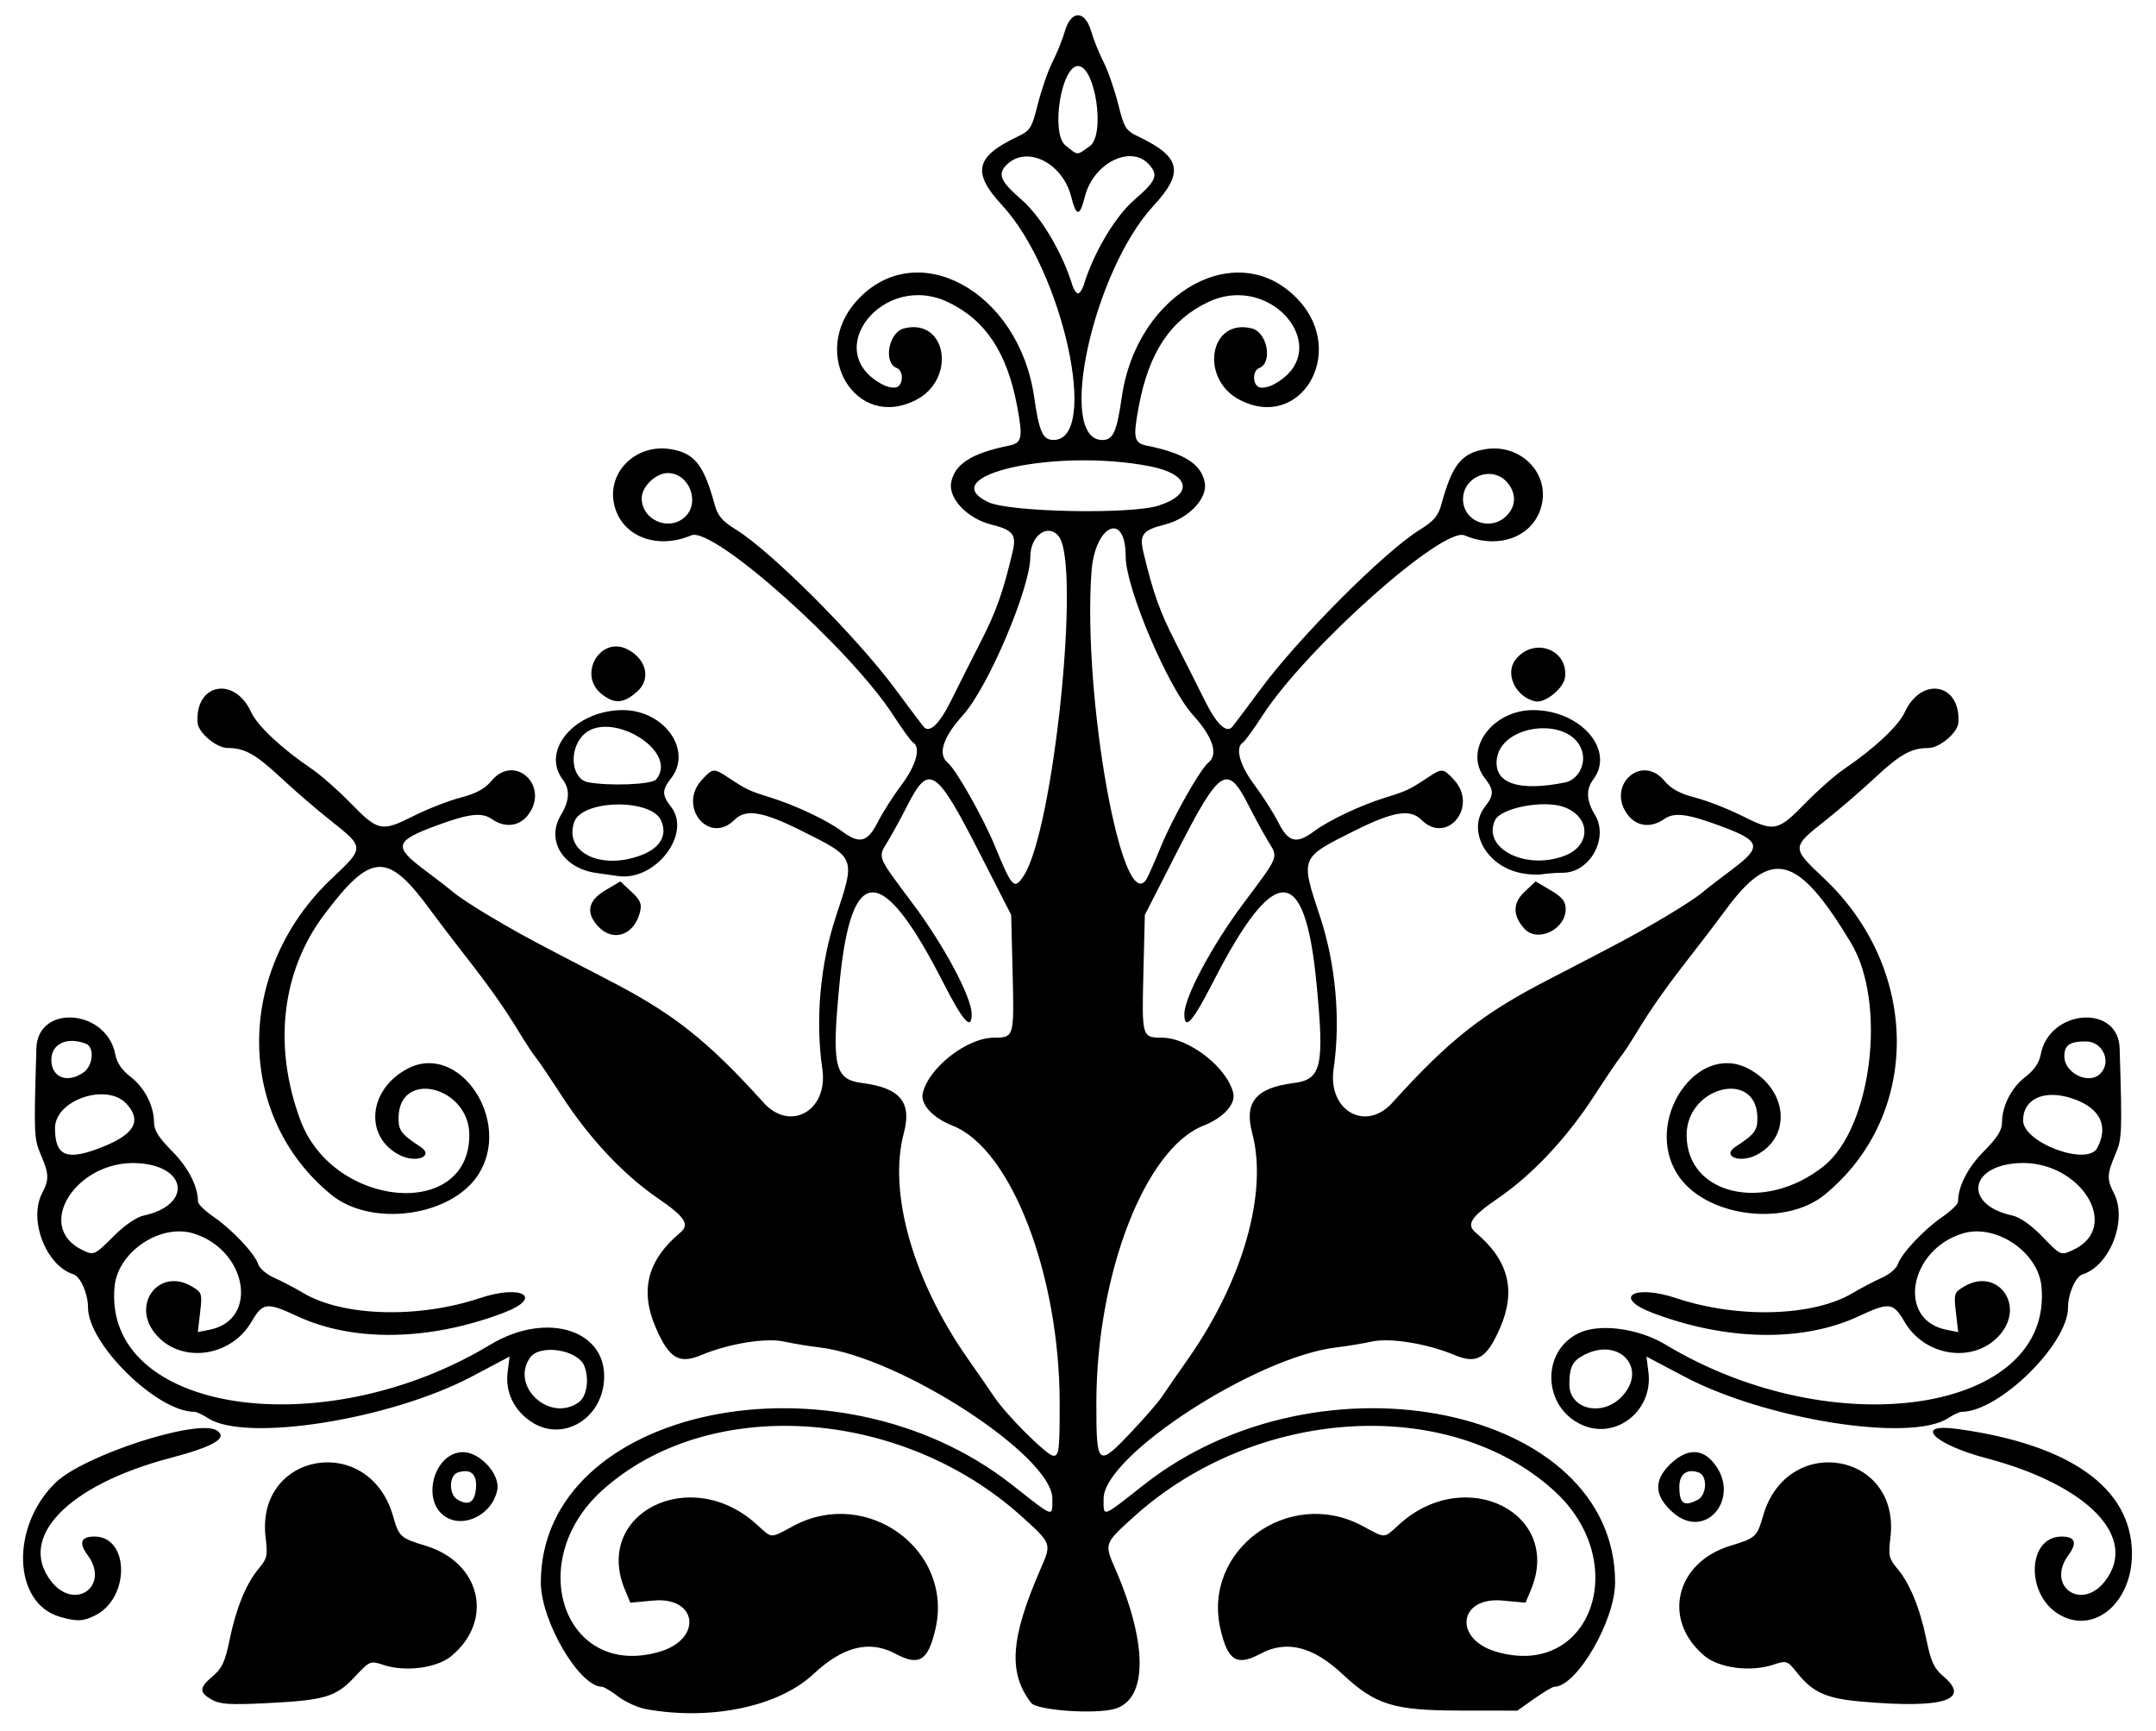 <?xml version="1.0" encoding="UTF-8" standalone="no"?>
<svg xmlns:rdf="http://www.w3.org/1999/02/22-rdf-syntax-ns#" xmlns="http://www.w3.org/2000/svg" height="442.5" viewBox="0 0 551.25 442.5" width="551.25" version="1.1" xmlns:cc="http://creativecommons.org/ns#" xmlns:dc="http://purl.org/dc/elements/1.1/">
 <path d="m165.33 436.99c-2.139-0.379-5.38-1.826-7.203-3.216-1.823-1.39-3.705-2.528-4.182-2.528-5.804 0-15.663-16.796-15.663-26.683 0-44.916 75.281-60.521 120.47-24.972 10.957 8.62 10.312 8.399 10.312 3.535 0-10.946-39.026-36.264-59.58-38.654-2.551-0.297-6.625-0.971-9.053-1.498-4.664-1.013-14.131 0.54-21.138 3.468-5.67 2.369-8.187 0.867-11.582-6.914-4.18-9.58-2.202-17.352 6.204-24.383 2.498-2.089 1.242-4.04-5.634-8.744-8.813-6.03-17.546-15.311-24.553-26.092-3.183-4.898-6.244-9.422-6.801-10.052-0.557-0.63-2.378-3.388-4.047-6.129-4.04-6.634-7.523-11.569-14.284-20.234-3.094-3.965-6.849-8.89-8.344-10.944-11.151-15.316-15.301-15.172-27.409 0.953-10.857 14.459-13.061 33.648-6.028 52.5 8.416 22.56 43.204 25.593 43.183 3.765-0.011-12.329-17.743-16.848-18.09-4.61-0.096 3.399 0.646 4.414 5.561 7.609 3.684 2.394-1.026 4.312-5.271 2.147-9.184-4.686-8.056-16.837 2.055-22.119 13.183-6.887 26.758 13.334 18.119 26.989-6.869 10.857-27.381 13.699-37.716 5.226-24.651-20.208-24.517-57.595 0.29-80.923 8.278-7.784 8.276-7.841-0.433-14.718-3.426-2.705-9.067-7.564-12.536-10.798-6.592-6.16-9.406-7.74-13.78-7.74-2.849 0-7.493-3.906-7.675-6.456-0.716-10.03 9.402-12.043 13.687-2.723 1.615 3.512 7.738 9.254 15.484 14.518 2.32 1.577 6.75 5.468 9.844 8.647 7.133 7.329 7.998 7.513 16.128 3.433 3.643-1.828 9.098-3.963 12.122-4.745 3.926-1.014 6.17-2.228 7.843-4.244 6.001-7.228 15.127 1.387 9.307 8.786-2.25 2.861-5.905 3.247-9.159 0.968-2.586-1.811-5.842-1.431-14.211 1.658-10.64 3.928-11.026 5.349-3.065 11.298 2.955 2.208 6.227 4.74 7.271 5.626 3.141 2.664 14.732 9.581 24.388 14.553 1.547 0.796 3.656 1.9 4.688 2.452 1.031 0.552 5.672 2.96 10.312 5.35 17.053 8.783 25.508 15.442 40.103 31.581 6.832 7.555 16.551 1.954 14.996-8.643-1.83-12.475-0.556-26.82 3.457-38.935 5.06-15.276 5.173-14.992-8.75-21.948-9.952-4.972-14.289-5.686-17.153-2.822-6.552 6.552-14.651-3.421-8.323-10.249 2.751-2.968 3.009-2.992 6.607-0.616 4.782 3.159 5.473 3.488 10.781 5.131 6.422 1.988 14.554 5.821 18.37 8.659 4.527 3.366 6.557 2.856 9.173-2.306 1.244-2.455 3.993-6.768 6.109-9.584 3.729-4.963 4.967-9.526 2.926-10.787-0.507-0.313-2.776-3.436-5.042-6.939-11.106-17.168-46.121-48.378-51.646-46.034-9.276 3.936-18.523-0.092-19.887-8.662-1.26-7.92 5.959-14.662 14.352-13.403 6.271 0.94 8.685 3.911 11.453 14.091 0.811 2.983 1.935 4.316 5.496 6.518 9.071 5.609 30.887 27.449 40.78 40.826 3.623 4.898 6.886 9.236 7.25 9.64 1.48 1.637 4.03-0.828 6.939-6.708 1.69-3.417 5.079-10.143 7.529-14.945 4.059-7.956 5.713-12.597 8.2-23.013 1.085-4.545 0.21-5.68-5.493-7.116-6.067-1.528-10.969-6.7-10.189-10.75 0.907-4.711 5.226-7.465 14.746-9.401 3.397-0.691 3.655-1.949 2.093-10.221-2.579-13.657-8.116-21.948-17.693-26.493-16.638-7.896-32.818 12.76-16.567 21.15 1.2 0.62 2.783 0.897 3.516 0.615 1.722-0.661 1.731-4.227 0.011-4.886-3.54-1.359-2.125-9.149 1.843-10.145 10.907-2.737 13.484 12.979 3.005 18.325-15.412 7.862-27.236-11.892-15.158-25.325 15.168-16.87 41.476-2.667 45.414 24.519 1.304 9.004 2.211 11.004 4.989 11.004 11.822 0 2.372-43.199-13.108-59.919-7.824-8.451-6.968-12.455 3.759-17.566 3.396-1.618 3.753-2.184 5.325-8.44 0.927-3.688 2.609-8.517 3.738-10.73 1.129-2.213 2.548-5.735 3.154-7.825 1.583-5.466 5.141-5.466 6.724 0 0.605 2.091 2.024 5.612 3.154 7.825 1.129 2.213 2.811 7.042 3.738 10.73 1.572 6.257 1.929 6.822 5.325 8.44 10.726 5.11 11.583 9.114 3.759 17.566-15.5 16.731-24.95 59.93-13.13 59.93 2.778 0 3.685-2 4.989-11.004 3.938-27.186 30.246-41.389 45.414-24.519 12.077 13.433 0.253 33.187-15.158 25.325-10.479-5.346-7.902-21.062 3.005-18.325 3.968 0.996 5.383 8.786 1.843 10.145-1.719 0.66-1.711 4.226 0.011 4.886 0.733 0.281 2.315 0.005 3.516-0.615 16.251-8.39 0.071-29.046-16.567-21.15-9.577 4.545-15.114 12.836-17.693 26.493-1.562 8.272-1.304 9.53 2.093 10.221 9.52 1.936 13.839 4.69 14.746 9.401 0.78 4.05-4.123 9.223-10.189 10.75-5.703 1.436-6.578 2.57-5.493 7.116 2.487 10.416 4.141 15.057 8.2 23.013 2.45 4.803 5.838 11.528 7.529 14.945 2.909 5.88 5.459 8.345 6.939 6.708 0.365-0.404 3.628-4.742 7.25-9.64 9.893-13.377 31.709-35.217 40.78-40.826 3.561-2.202 4.685-3.534 5.496-6.518 2.768-10.18 5.183-13.151 11.453-14.091 8.393-1.259 15.612 5.484 14.352 13.403-1.364 8.57-10.611 12.598-19.887 8.662-5.525-2.344-40.539 28.865-51.646 46.034-2.266 3.503-4.535 6.626-5.042 6.939-2.041 1.261-0.803 5.823 2.926 10.787 2.116 2.817 4.866 7.13 6.109 9.584 2.616 5.162 4.646 5.672 9.173 2.306 3.816-2.838 11.947-6.671 18.37-8.659 5.309-1.643 5.999-1.972 10.781-5.131 3.598-2.377 3.856-2.353 6.607 0.616 6.328 6.828-1.771 16.801-8.323 10.249-2.864-2.864-7.202-2.15-17.153 2.822-13.923 6.956-13.81 6.672-8.75 21.948 4.013 12.115 5.287 26.461 3.457 38.935-1.554 10.597 8.164 16.198 14.996 8.643 14.595-16.139 23.05-22.798 40.103-31.581 4.641-2.39 9.281-4.798 10.312-5.35 1.031-0.552 3.141-1.656 4.688-2.452 9.656-4.971 21.247-11.888 24.388-14.553 1.044-0.886 4.316-3.417 7.271-5.626 7.961-5.949 7.575-7.37-3.065-11.298-8.368-3.089-11.625-3.469-14.211-1.658-3.253 2.279-6.909 1.892-9.159-0.968-5.82-7.399 3.306-16.014 9.307-8.786 1.673 2.015 3.917 3.229 7.843 4.244 3.025 0.781 8.48 2.916 12.122 4.745 8.13 4.08 8.995 3.896 16.128-3.433 3.094-3.179 7.523-7.07 9.844-8.647 7.745-5.264 13.869-11.006 15.484-14.518 4.285-9.32 14.403-7.307 13.687 2.723-0.182 2.55-4.826 6.456-7.675 6.456-4.374 0-7.188 1.577-13.782 7.724-3.469 3.234-9.11 8.093-12.536 10.798-8.709 6.877-8.711 6.934-0.433 14.718 24.807 23.328 24.941 60.715 0.29 80.923-10.336 8.473-30.848 5.631-37.716-5.226-8.639-13.655 4.936-33.876 18.119-26.989 10.11 5.282 11.239 17.434 2.055 22.119-4.245 2.166-8.955 0.248-5.271-2.147 4.915-3.195 5.657-4.21 5.561-7.609-0.347-12.237-18.079-7.719-18.09 4.61-0.014 15.431 20.048 19.982 35.072 7.954 12.291-9.839 16.178-41.752 6.95-57.065-13.706-22.745-20.395-24.425-32.276-8.107-1.496 2.054-5.25 6.979-8.344 10.944-6.761 8.665-10.245 13.6-14.284 20.234-1.669 2.741-3.49 5.499-4.047 6.129-0.557 0.63-3.617 5.154-6.801 10.052-7.007 10.781-15.74 20.062-24.553 26.092-6.876 4.704-8.132 6.655-5.634 8.744 8.406 7.031 10.383 14.803 6.204 24.383-3.395 7.781-5.912 9.283-11.582 6.914-7.007-2.928-16.474-4.481-21.138-3.468-2.428 0.527-6.501 1.201-9.053 1.498-20.554 2.389-59.58 27.708-59.58 38.654 0 4.864-0.645 5.085 10.312-3.535 45.188-35.549 120.47-19.943 120.47 24.972 0 9.802-9.852 26.683-15.573 26.683-0.428 0-2.723 1.371-5.1 3.047l-4.322 3.047-14.69-0.016c-16.993-0.019-21.614-1.457-30.055-9.353-7.558-7.07-14.312-8.732-20.973-5.162-6.022 3.228-8.315 1.801-10.195-6.345-4.669-20.225 17.511-36.371 36.236-26.379 6.227 3.323 5.365 3.364 9.591-0.451 16.882-15.239 41.743-2.769 33.554 16.83l-1.371 3.281-5.895-0.545c-11.244-1.039-12.625 9.803-1.663 13.059 24.236 7.197 35.036-22.877 14.792-41.193-27.031-24.456-76.222-21.402-107.33 6.663-7.632 6.885-7.63 6.88-4.87 13.207 8.463 19.397 8.381 33.692-0.207 35.988-5.222 1.397-19.797 0.325-21.24-1.561-5.939-7.764-5.301-16.561 2.493-34.427 2.761-6.327 2.763-6.322-4.87-13.207-31.111-28.065-80.302-31.119-107.33-6.663-20.244 18.315-9.444 48.39 14.792 41.193 10.961-3.255 9.58-14.098-1.663-13.059l-5.895 0.545-1.371-3.281c-8.189-19.599 16.672-32.068 33.554-16.83 4.226 3.815 3.364 3.775 9.591 0.451 18.725-9.992 40.905 6.154 36.236 26.379-1.881 8.147-4.173 9.573-10.195 6.345-6.661-3.57-13.415-1.908-20.973 5.162-8.898 8.323-26.097 11.956-42.692 9.019zm105.61-78.166c-0.003-32.924-12.411-65.13-27.365-71.029-5.112-2.016-8.313-5.514-7.64-8.345 1.555-6.537 11.307-14.125 18.193-14.156 5.156-0.023 5.188-0.131 4.785-16.392l-0.371-15-8.097-15.859c-11.111-21.762-12.946-22.96-18.473-12.057-1.51 2.979-3.726 7.038-4.924 9.019-2.656 4.394-2.995 3.537 6.351 16.046 7.985 10.687 15.042 23.911 15.042 28.186 0 4.382-2.118 2.041-7.285-8.054-15.723-30.716-23.492-30.713-26.482 0.011-2.084 21.411-1.325 24.79 5.767 25.687 9.695 1.226 12.76 4.909 10.65 12.802-4.049 15.151 2.33 37.654 16.345 57.656 2.89 4.125 5.955 8.555 6.812 9.844 3.067 4.615 13.511 15 15.087 15 1.442 0 1.606-1.37 1.605-13.359zm18.55 7.031c3.279-3.481 6.662-7.383 7.519-8.672 0.857-1.289 3.922-5.719 6.812-9.844 14.014-20.003 20.394-42.505 16.345-57.656-2.109-7.893 0.955-11.577 10.65-12.802 7.093-0.897 7.851-4.276 5.767-25.687-2.99-30.724-10.76-30.727-26.482-0.011-5.167 10.094-7.285 12.436-7.285 8.054 0-4.274 7.058-17.498 15.042-28.186 9.346-12.509 9.007-11.653 6.351-16.046-1.198-1.982-3.414-6.04-4.924-9.019-5.527-10.902-7.362-9.704-18.473 12.057l-8.097 15.859-0.371 15c-0.403 16.261-0.371 16.369 4.785 16.392 6.886 0.031 16.637 7.619 18.193 14.156 0.674 2.832-2.528 6.329-7.64 8.345-14.954 5.899-27.362 38.104-27.365 71.029-0.002 16.148 0.338 16.409 9.173 7.031zm-27.71-142.02c7.641-11.798 14.606-79.512 8.919-86.719-2.718-3.445-7.258-0.208-7.258 5.174 0 8.017-10.799 33.445-17.205 40.512-5.104 5.63-6.534 10.009-3.965 12.142 2.195 1.821 9.1 14.035 12.206 21.587 4.33 10.529 4.866 11.065 7.302 7.304zm31.354 0.938c0.407-0.645 2.048-4.353 3.647-8.242 3.106-7.553 10.012-19.766 12.206-21.587 2.569-2.132 1.139-6.512-3.965-12.142-6.406-7.067-17.205-32.494-17.205-40.512 0-11.753-7.884-8.18-8.751 3.966-2.27 31.809 7.86 88.347 14.067 78.516zm-117.99-92.62c3.976-3.704 1.043-11.213-4.379-11.213-3.089 0-6.694 3.463-6.694 6.431 0 5.579 6.982 8.594 11.073 4.782zm209.88-0.127c2.724-2.559 2.776-6.102 0.131-8.917-3.893-4.144-11.087-1.211-11.087 4.52 0 5.591 6.785 8.315 10.955 4.397zm-88.788-2.769c9.107-2.929 7.959-8.072-2.245-10.053-24.054-4.671-55.582 2.321-41.328 9.166 5.355 2.571 36.372 3.203 43.573 0.887zm-19.15-56.359c2.539-8.319 8.043-17.576 12.99-21.847 5.57-4.809 6.171-6.277 3.692-9.017-4.654-5.142-14.23-0.324-16.388 8.245-1.305 5.182-2.191 5.182-3.496 0-2.132-8.468-11.051-13.09-16.225-8.408-2.76 2.498-2.039 4.373 3.529 9.18 4.946 4.27 10.45 13.528 12.99 21.847 0.35 1.16 1.01 2.109 1.45 2.109 0.446 0 1.101-0.949 1.455-2.109zm1.56-35.537c4.02-2.859 1.42-20.479-3.02-20.479-4.306 0-7.02 17.248-3.196 20.308 3.297 2.638 2.768 2.624 6.214 0.17zm-224.5 397.17c-3.303-1.868-3.247-3.042 0.284-6.018 2.321-1.956 3.127-3.701 4.263-9.234 1.674-8.156 4.241-14.432 7.476-18.275 2.12-2.519 2.309-3.357 1.758-7.77-2.752-22.024 26.444-27.092 32.563-5.653 1.517 5.315 1.885 5.651 8.3 7.593 14.127 4.277 17.608 19.043 6.644 28.185-3.713 3.096-11.756 4.156-17.401 2.293-3.378-1.115-3.472-1.076-7.365 3.086-4.801 5.132-7.588 5.954-22.693 6.698-9.191 0.452-11.722 0.287-13.828-0.905zm421.64 0.486c-8.704-0.764-12.274-2.344-16.114-7.13-2.729-3.402-2.815-3.433-6.316-2.277-5.761 1.901-13.785 0.871-17.528-2.251-10.963-9.142-7.483-23.908 6.644-28.185 6.415-1.942 6.783-2.279 8.3-7.593 6.119-21.439 35.315-16.37 32.563 5.653-0.551 4.413-0.362 5.251 1.758 7.77 3.234 3.844 5.801 10.119 7.476 18.275 1.136 5.532 1.942 7.278 4.263 9.234 7.284 6.138 0.095 8.359-21.046 6.504zm-460.47-21.66c-12.055-3.49-12.679-23.09-1.092-34.32 7.196-6.971 36.281-16.403 41.173-13.351 3.051 1.903-0.668 4.115-11.892 7.073-26.197 6.904-39.177 20.374-30.392 31.542 6.056 7.699 15.1 1.124 9.281-6.746-2.326-3.146-1.715-4.744 1.806-4.724 8.866 0.05 9.072 15.543 0.267 20.096-3.118 1.612-4.778 1.689-9.151 0.423zm510.91-0.761c-8.391-5.247-7.778-19.709 0.837-19.758 3.521-0.02 4.133 1.578 1.806 4.724-5.819 7.871 3.225 14.445 9.281 6.746 8.785-11.168-4.195-24.639-30.392-31.542-13.418-3.536-18.745-9.033-7.205-7.434 28.785 3.987 44.391 15.095 44.549 31.71 0.122 12.846-9.944 21.14-18.876 15.554zm-412.56-24.98c-6.064-4.248-2.57-16.364 4.72-16.364 4.347 0 9.52 5.683 8.765 9.629-1.217 6.354-8.695 10.09-13.485 6.735zm8.028-7.112c0.307-3.667-1.333-5.102-4.635-4.054-2.292 0.727-2.364 5.592-0.102 6.927 2.867 1.692 4.434 0.742 4.737-2.873zm305.82 5.982c-4.481-4.083-4.702-7.92-0.688-11.934 3.946-3.946 7.784-4.371 10.762-1.191 8.239 8.796-1.253 21.162-10.074 13.125zm6.612-3.08c2.284-1.223 2.477-6.074 0.275-6.919-2.969-1.139-5.024 0.324-5.024 3.578 0 4.393 1.203 5.239 4.749 3.341zm-298.28-19.9c-4.463-2.982-6.695-7.646-6.062-12.67l0.506-4.016-9.596 5.075c-20.941 11.07-57.979 16.92-67.531 10.66-1.357-0.88-2.909-1.61-3.449-1.61-9.554 0-27.21-17.31-27.21-26.67 0-3.528-1.929-7.912-3.734-8.485-7.025-2.23-11.539-13.955-7.991-20.757 1.822-3.494 1.773-4.887-0.348-9.832-1.747-4.072-1.792-5.18-1.127-27.208 0.344-11.395 18.003-10.006 20.178 1.587 0.401 2.138 1.692 4.032 3.892 5.71 3.579 2.73 6.005 7.452 6.005 11.69 0 1.965 1.242 3.935 4.631 7.341 4.129 4.151 6.595 8.962 6.614 12.902 0.003 0.62 1.822 2.377 4.043 3.905 4.726 3.252 10.513 9.421 11.37 12.121 0.33 1.04 2.166 2.585 4.08 3.433 1.914 0.848 5.269 2.604 7.455 3.902 10.101 5.999 29.33 6.552 45.104 1.296 10.886-3.627 16.437-0.176 6.052 3.764-18.952 7.188-38.38 7.513-52.657 0.88-7.925-3.682-8.859-3.567-11.799 1.45-5.413 9.236-18.506 10.717-24.735 2.798-5.935-7.545 1.26-16.685 9.399-11.94 2.718 1.584 2.795 1.814 2.232 6.684l-0.583 5.044 3.069-0.613c12.609-2.519 9.563-20.382-4.195-24.603-8.45-2.593-19.313 4.697-20.162 13.529-3.097 32.227 52.927 40.915 96.085 14.901 14.747-8.889 30.574-3.491 28.99 9.887-1.147 9.685-10.958 14.896-18.526 9.841zm12.075-4.956c2.098-1.469 2.809-5.87 1.501-9.28-1.616-4.211-11.398-5.744-13.896-2.177-5.122 7.313 4.98 16.65 12.394 11.457zm-118.85-42.52c2.793-2.793 5.818-4.866 7.69-5.269 12.288-2.647 11.254-12.576-1.394-13.381-15.696-0.999-26.785 16.146-14.346 22.182 2.986 1.449 3.134 1.384 8.05-3.532zm-2.51-22.943c7.864-3.204 9.683-6.583 5.833-10.837-5.016-5.542-18.329-1.061-18.329 6.169 0 7.332 3.107 8.493 12.496 4.668zm-5.205-18.912c2.475-1.734 2.863-6.479 0.601-7.346-4.816-1.848-8.83 0.024-8.83 4.118 0 4.534 4.079 6.135 8.229 3.228zm383.18 90.136c-10.115-4.496-10.624-18.861-0.834-23.507 5.337-2.533 15.243-1.204 22.175 2.975 43.158 26.014 99.181 17.326 96.085-14.901-0.849-8.832-11.712-16.122-20.162-13.529-13.758 4.221-16.803 22.085-4.195 24.603l3.069 0.613-0.583-5.044c-0.563-4.87-0.486-5.1 2.232-6.684 8.139-4.744 15.334 4.395 9.399 11.94-6.229 7.919-19.322 6.438-24.735-2.798-2.94-5.016-3.874-5.131-11.799-1.45-14.278 6.633-33.706 6.308-52.657-0.88-10.385-3.939-4.835-7.391 6.052-3.764 15.774 5.256 35.002 4.704 45.104-1.296 2.186-1.298 5.54-3.054 7.455-3.902 1.914-0.848 3.75-2.393 4.08-3.433 0.857-2.7 6.644-8.869 11.37-12.121 2.221-1.528 4.04-3.285 4.043-3.905 0.018-3.94 2.485-8.752 6.614-12.902 3.389-3.407 4.631-5.376 4.631-7.341 0-4.237 2.426-8.96 6.005-11.69 2.2-1.678 3.491-3.572 3.892-5.71 2.175-11.593 19.834-12.983 20.178-1.587 0.665 22.027 0.619 23.135-1.127 27.208-2.121 4.945-2.17 6.338-0.348 9.832 3.548 6.803-0.966 18.528-7.991 20.757-1.805 0.573-3.734 4.957-3.734 8.485 0 9.363-17.656 26.666-27.21 26.666-0.539 0-2.091 0.728-3.449 1.617-9.552 6.258-46.59 0.407-67.53-10.668l-9.596-5.075 0.506 4.016c1.233 9.782-8.259 17.332-16.939 13.474zm9.916-7.042c7.109-7.109-0.226-15.622-9.38-10.888-3.037 1.57-3.817 3.116-3.817 7.558 0 6.279 8.183 8.344 13.197 3.33zm115.51-37.66c12.818-5.84 1.802-23.248-14.072-22.237-12.651 0.806-13.681 10.734-1.388 13.382 1.911 0.412 4.774 2.401 7.5 5.209 4.934 5.084 4.87 5.054 7.96 3.646zm6.26-26.108c3.04-5.68 0.692-10.319-6.418-12.681-7.098-2.358-12.533 0.083-12.533 5.627 0 5.691 16.412 11.799 18.951 7.054zm0.78-19c2.993-2.993 0.653-8.25-3.673-8.25-4.154 0-5.514 0.937-5.514 3.797 0 4.334 6.268 7.372 9.188 4.453zm-384.02-37.61c-3.287-3.499-2.68-6.636 1.798-9.28l3.836-2.266 2.827 2.641c2.313 2.161 2.71 3.109 2.184 5.217-1.47 5.89-6.832 7.748-10.646 3.688zm236.77 0.529c-3.032-3.364-3.01-6.563 0.063-9.434l2.827-2.641 3.836 2.266c2.997 1.77 3.836 2.825 3.836 4.819 0 5.239-7.251 8.665-10.563 4.99zm-237.3-14.24c-8.542-1.185-12.932-8.413-9.013-14.841 2.201-3.611 2.342-6.542 0.435-9.063-5.6-7.403 3.048-17.554 15.107-17.731 10.746-0.158 18.248 10.256 12.579 17.463-2.327 2.959-2.327 4.269 0 7.244 5.449 6.966-4.142 19.282-13.775 17.687-0.416-0.069-2.817-0.411-5.334-0.76zm11.593-4.577c4.824-1.848 6.666-5.135 4.967-8.862-2.571-5.643-20.172-5.326-22.186 0.4-2.732 7.768 6.802 12.453 17.219 8.462zm3.711-19.316c6.158-7.42-12.514-18.363-18.908-11.081-3.496 3.981-2.62 10.972 1.476 11.772 5.335 1.043 16.356 0.606 17.432-0.691zm220.05 23.665c-8.332-2.285-12.574-11.008-8.122-16.699 2.327-2.975 2.327-4.285 0-7.244-5.669-7.207 1.833-17.622 12.579-17.463 12.059 0.178 20.706 10.328 15.107 17.731-1.907 2.521-1.766 5.452 0.435 9.063 3.612 5.924-1.307 14.788-8.207 14.788-1.543 0-4.019 0.182-5.501 0.405s-4.314-0.038-6.292-0.581zm12.253-4.176c6.747-2.577 6.727-9.823-0.035-12.396-5.185-1.974-16.32 0.13-17.792 3.361-3.273 7.183 7.879 12.835 17.827 9.035zm0.062-18.72c3.307-0.661 5.438-4.568 4.381-8.031-2.761-9.049-21.048-7.063-21.832 2.37-0.495 5.959 5.78 7.995 17.45 5.661zm-246.24-22.57c-6.334-4.957-0.344-15.153 6.699-11.402 4.817 2.566 5.881 7.648 2.26 10.797-3.448 2.998-5.706 3.15-8.958 0.605zm238.62 1.817c-5.001-1.146-7.79-7.029-5.034-10.618 4.553-5.931 13.557-2.752 12.684 4.477-0.345 2.854-5.152 6.713-7.649 6.141z"/>
</svg>
